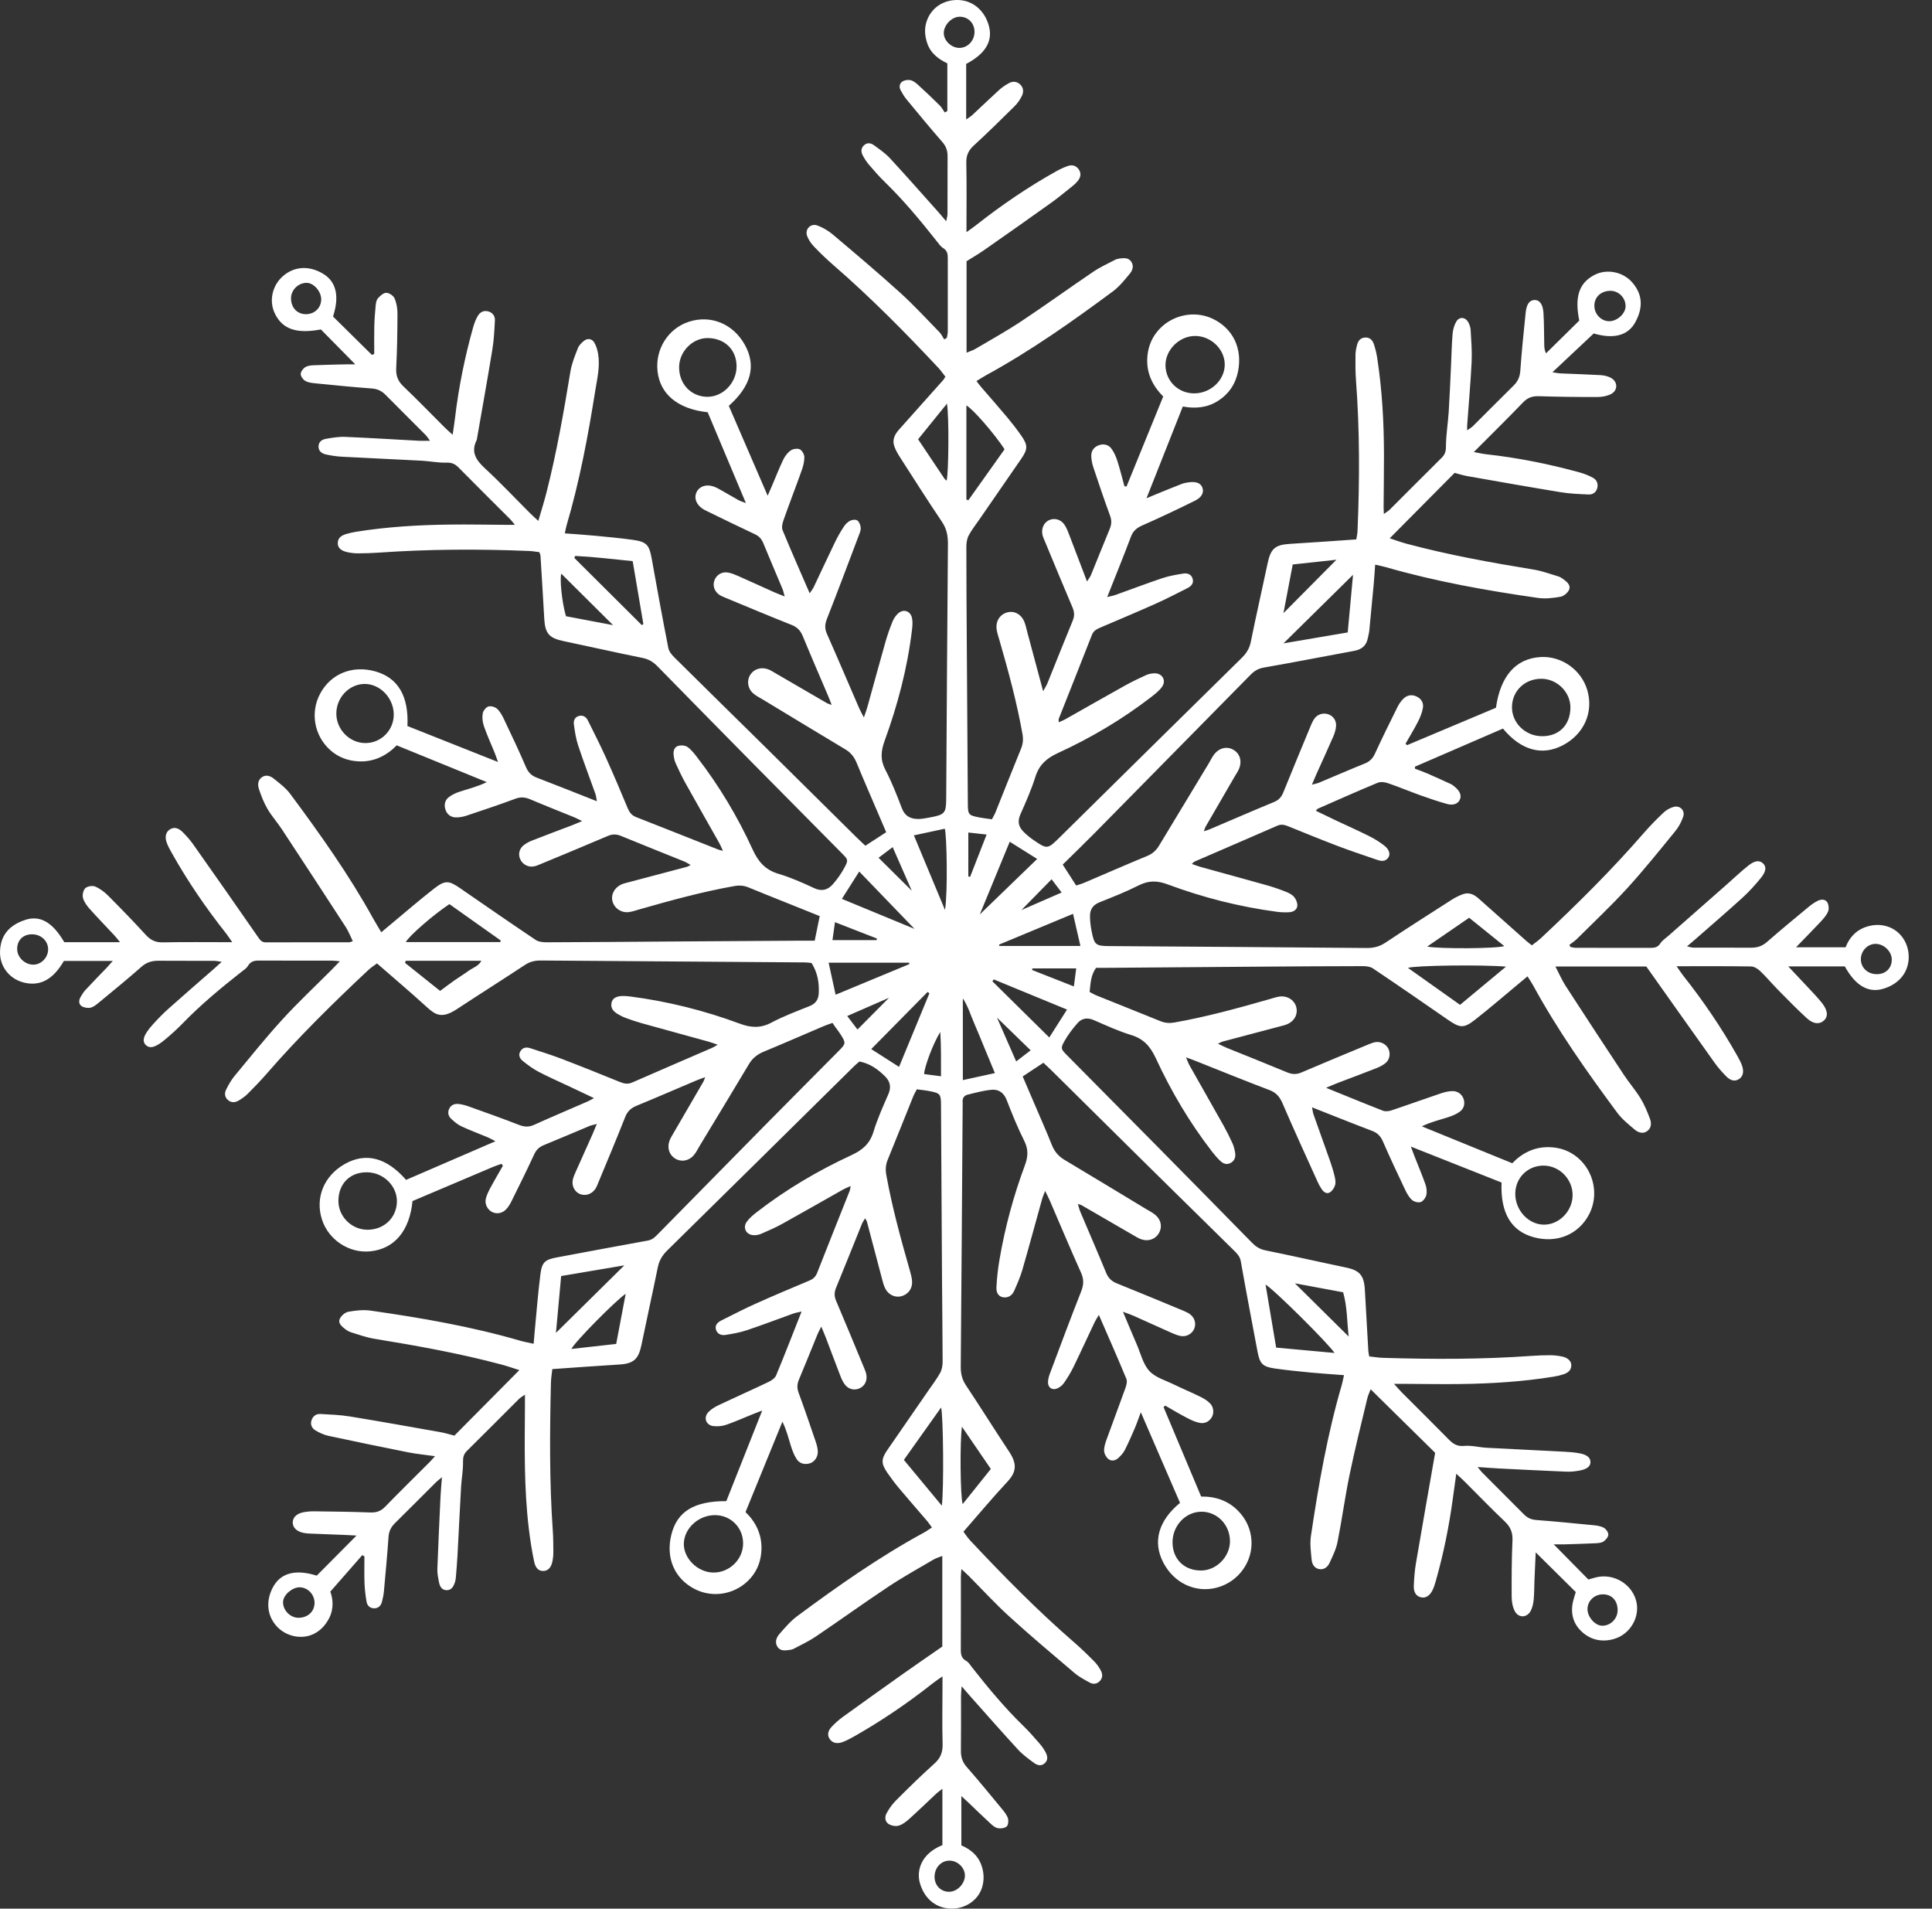 <?xml version="1.0" encoding="UTF-8"?> <svg xmlns="http://www.w3.org/2000/svg" width="82" height="81" viewBox="0 0 82 81" fill="none"><rect x="0" y="0" width="82" height="81" fill="#333333" stroke="none"/><path d="M15.374 66.001C14.942 66.494 14.511 66.986 14.02 67.547C14.123 67.825 14.189 68.259 13.962 68.689C13.813 68.97 13.61 69.195 13.324 69.338C12.817 69.593 12.143 69.457 11.745 69.019C11.277 68.506 11.303 67.832 11.618 67.302C11.954 66.737 12.58 66.598 13.443 66.868C13.979 66.327 14.525 65.778 15.131 65.168C14.93 65.157 14.823 65.149 14.717 65.145C14.199 65.124 13.681 65.106 13.162 65.084C13.065 65.08 12.966 65.073 12.87 65.052C12.59 64.99 12.427 64.827 12.424 64.62C12.422 64.411 12.576 64.243 12.86 64.182C13.023 64.147 13.193 64.137 13.361 64.139C14.146 64.149 14.931 64.157 15.716 64.188C15.975 64.198 16.165 64.132 16.348 63.943C16.973 63.299 17.614 62.672 18.249 62.036C18.307 61.978 18.358 61.915 18.463 61.799C18.04 61.74 17.672 61.705 17.311 61.633C16.186 61.409 15.062 61.176 13.939 60.935C13.752 60.894 13.567 60.809 13.399 60.712C13.247 60.623 13.161 60.47 13.22 60.281C13.276 60.099 13.416 59.998 13.6 60.008C14.02 60.031 14.442 60.047 14.856 60.114C16.142 60.324 17.424 60.555 18.707 60.782C18.913 60.819 19.113 60.884 19.285 60.927C20.207 59.997 21.113 59.085 22.043 58.146C21.808 58.073 21.549 57.981 21.284 57.91C19.508 57.436 17.702 57.112 15.889 56.816C15.547 56.761 15.216 56.638 14.883 56.536C14.792 56.508 14.707 56.449 14.63 56.389C14.494 56.285 14.341 56.144 14.42 55.974C14.481 55.842 14.643 55.696 14.78 55.671C15.093 55.614 15.425 55.577 15.736 55.622C17.874 55.928 20 56.294 22.077 56.898C22.249 56.947 22.426 56.978 22.649 57.029C22.665 56.844 22.676 56.697 22.69 56.549C22.77 55.726 22.832 54.902 22.936 54.082C23.003 53.551 23.139 53.454 23.653 53.36C24.935 53.124 26.214 52.877 27.496 52.648C27.7 52.612 27.814 52.486 27.94 52.358C29.436 50.838 30.928 49.318 32.425 47.8C33.479 46.731 34.538 45.669 35.595 44.603C35.905 44.291 35.91 44.266 35.674 43.894C35.607 43.787 35.527 43.689 35.453 43.587C35.413 43.529 35.374 43.471 35.334 43.411C35.175 43.469 35.056 43.506 34.944 43.555C34.106 43.912 33.271 44.278 32.43 44.626C32.16 44.738 31.95 44.891 31.797 45.145C31.101 46.312 30.395 47.473 29.692 48.636C29.613 48.768 29.545 48.911 29.446 49.026C29.231 49.276 28.905 49.325 28.65 49.165C28.408 49.013 28.309 48.722 28.41 48.426C28.446 48.322 28.506 48.224 28.562 48.128C28.991 47.388 29.422 46.65 29.851 45.91C29.876 45.868 29.888 45.818 29.93 45.712C29.762 45.775 29.647 45.815 29.536 45.862C28.698 46.217 27.862 46.58 27.02 46.926C26.785 47.023 26.633 47.157 26.536 47.402C26.162 48.353 25.764 49.295 25.373 50.24C25.342 50.317 25.308 50.397 25.261 50.465C25.105 50.691 24.827 50.771 24.595 50.665C24.383 50.567 24.258 50.321 24.312 50.066C24.338 49.944 24.392 49.827 24.443 49.712C24.676 49.187 24.913 48.663 25.147 48.139C25.203 48.013 25.254 47.885 25.331 47.699C25.19 47.738 25.1 47.753 25.018 47.787C24.371 48.057 23.728 48.334 23.079 48.599C22.887 48.678 22.763 48.792 22.673 48.989C22.362 49.663 22.032 50.328 21.702 50.994C21.641 51.117 21.564 51.241 21.468 51.336C21.3 51.502 21.069 51.529 20.885 51.436C20.692 51.337 20.563 51.1 20.621 50.868C20.664 50.694 20.75 50.529 20.835 50.37C21 50.063 21.179 49.764 21.343 49.476C21.319 49.435 21.314 49.422 21.305 49.414C21.295 49.406 21.278 49.395 21.269 49.398C21.15 49.44 21.03 49.477 20.915 49.527C19.78 50.007 18.647 50.489 17.508 50.972C17.384 52.233 16.746 52.999 15.719 53.105C14.823 53.198 13.947 52.623 13.667 51.76C13.366 50.833 13.749 49.9 14.634 49.399C15.523 48.897 16.404 49.121 17.235 50.073C18.473 49.538 19.716 49 21.027 48.434C20.885 48.359 20.799 48.308 20.707 48.269C20.333 48.112 19.951 47.971 19.584 47.8C19.422 47.725 19.278 47.602 19.147 47.478C19.029 47.367 18.989 47.215 19.066 47.054C19.143 46.892 19.289 46.836 19.449 46.851C19.6 46.865 19.753 46.905 19.896 46.957C20.608 47.211 21.322 47.465 22.026 47.739C22.252 47.827 22.443 47.839 22.666 47.738C23.42 47.398 24.182 47.076 24.939 46.746C25.014 46.713 25.084 46.67 25.211 46.603C24.838 46.426 24.514 46.272 24.19 46.119C23.747 45.91 23.296 45.714 22.862 45.487C22.617 45.358 22.389 45.19 22.174 45.014C22.053 44.915 21.989 44.76 22.095 44.599C22.197 44.447 22.347 44.433 22.505 44.484C22.944 44.629 23.387 44.764 23.818 44.929C24.656 45.249 25.488 45.583 26.318 45.921C26.497 45.994 26.651 46.02 26.836 45.939C27.965 45.443 29.099 44.958 30.23 44.467C30.291 44.441 30.345 44.403 30.46 44.336C30.291 44.279 30.181 44.237 30.067 44.205C29.122 43.943 28.177 43.686 27.232 43.423C27.002 43.359 26.777 43.281 26.554 43.199C26.436 43.156 26.323 43.097 26.215 43.032C26.037 42.926 25.905 42.784 25.956 42.553C25.996 42.371 26.151 42.276 26.417 42.269C26.529 42.267 26.642 42.276 26.752 42.29C28.343 42.498 29.892 42.884 31.393 43.441C31.872 43.62 32.279 43.644 32.742 43.398C33.26 43.123 33.815 42.916 34.361 42.698C34.619 42.595 34.736 42.422 34.75 42.158C34.775 41.7 34.696 41.267 34.445 40.869C34.352 40.86 34.269 40.845 34.186 40.844C30.442 40.817 26.698 40.793 22.954 40.763C22.707 40.761 22.494 40.809 22.284 40.948C21.325 41.581 20.353 42.194 19.393 42.825C18.762 43.241 18.49 43.08 18.123 42.746C17.441 42.123 16.735 41.527 16.001 40.886C15.886 40.972 15.747 41.06 15.63 41.169C14.136 42.571 12.676 44.005 11.331 45.553C11.074 45.849 10.801 46.133 10.524 46.41C10.406 46.527 10.267 46.628 10.122 46.711C9.966 46.801 9.797 46.804 9.657 46.667C9.528 46.542 9.528 46.38 9.599 46.238C9.7 46.039 9.81 45.838 9.952 45.667C10.622 44.857 11.28 44.036 11.989 43.261C12.66 42.526 13.389 41.846 14.092 41.14C14.188 41.043 14.281 40.945 14.423 40.796C14.268 40.782 14.178 40.768 14.088 40.768C13.065 40.766 12.041 40.772 11.017 40.765C10.808 40.763 10.64 40.789 10.523 40.992C10.463 41.096 10.345 41.168 10.246 41.246C9.375 41.931 8.522 42.637 7.749 43.435C7.525 43.667 7.284 43.882 7.038 44.091C6.612 44.451 6.371 44.52 6.194 44.355C6.01 44.182 6.089 43.919 6.478 43.487C6.693 43.248 6.919 43.015 7.159 42.801C7.786 42.24 8.424 41.691 9.057 41.137C9.16 41.046 9.261 40.952 9.41 40.819C9.262 40.799 9.173 40.777 9.084 40.776C8.299 40.774 7.513 40.779 6.727 40.773C6.45 40.772 6.221 40.837 6.002 41.031C5.414 41.551 4.804 42.046 4.199 42.546C4.092 42.634 3.974 42.734 3.845 42.764C3.726 42.791 3.565 42.765 3.464 42.699C3.336 42.616 3.34 42.453 3.416 42.319C3.478 42.21 3.546 42.1 3.631 42.009C3.926 41.691 4.231 41.381 4.531 41.067C4.603 40.991 4.67 40.911 4.787 40.782H2.711C2.25 41.578 1.691 41.876 0.99 41.693C0.399 41.538 -0.017 41.013 0.001 40.388C0.018 39.74 0.337 39.283 1.069 39.04C1.709 38.827 2.243 39.151 2.728 39.986C3.495 39.986 4.261 39.986 5.095 39.986C4.991 39.86 4.929 39.776 4.859 39.702C4.505 39.322 4.143 38.95 3.798 38.563C3.68 38.43 3.564 38.269 3.521 38.103C3.489 37.978 3.533 37.775 3.623 37.692C3.713 37.609 3.924 37.576 4.039 37.624C4.239 37.707 4.427 37.849 4.583 38.004C5.127 38.55 5.665 39.103 6.185 39.672C6.39 39.897 6.599 40 6.911 39.993C7.863 39.973 8.815 39.986 9.857 39.986C9.745 39.825 9.675 39.715 9.596 39.614C8.741 38.535 7.967 37.402 7.292 36.201C7.209 36.055 7.127 35.905 7.072 35.748C6.983 35.496 7.049 35.292 7.225 35.191C7.39 35.095 7.565 35.126 7.753 35.314C7.91 35.472 8.063 35.641 8.192 35.823C9.121 37.14 10.046 38.459 10.964 39.785C11.052 39.912 11.122 39.993 11.287 39.993C12.465 39.987 13.643 39.991 14.821 39.989C14.857 39.989 14.894 39.967 14.974 39.942C14.87 39.731 14.791 39.522 14.673 39.34C13.773 37.952 12.868 36.569 11.959 35.187C11.767 34.895 11.528 34.631 11.353 34.329C11.199 34.066 11.086 33.776 10.99 33.486C10.933 33.314 10.937 33.114 11.111 32.987C11.289 32.859 11.477 32.931 11.618 33.043C11.868 33.243 12.134 33.443 12.322 33.697C13.585 35.397 14.812 37.123 15.838 38.98C15.94 39.163 16.051 39.342 16.182 39.565C16.315 39.454 16.427 39.358 16.542 39.264C17.167 38.745 17.782 38.212 18.422 37.712C18.898 37.341 19.056 37.367 19.547 37.707C20.607 38.44 21.669 39.173 22.74 39.892C22.865 39.976 23.056 39.99 23.215 39.99C24.94 39.985 26.665 39.969 28.39 39.957C30.269 39.944 32.148 39.932 34.027 39.921C34.194 39.92 34.36 39.921 34.579 39.921C34.652 39.562 34.72 39.228 34.791 38.878C34.246 38.659 33.754 38.462 33.262 38.264C32.768 38.066 32.273 37.87 31.781 37.666C31.581 37.582 31.391 37.565 31.171 37.603C29.802 37.845 28.465 38.215 27.131 38.595C26.983 38.638 26.836 38.691 26.684 38.709C26.368 38.746 26.084 38.553 26.001 38.267C25.918 37.984 26.063 37.684 26.36 37.542C26.447 37.5 26.544 37.477 26.639 37.453C27.478 37.23 28.319 37.009 29.158 36.786C29.195 36.776 29.229 36.753 29.314 36.711C29.205 36.65 29.132 36.597 29.052 36.565C28.156 36.202 27.257 35.847 26.363 35.478C26.169 35.398 26.001 35.39 25.803 35.475C24.851 35.882 23.892 36.277 22.936 36.674C22.846 36.712 22.754 36.752 22.659 36.769C22.426 36.812 22.2 36.696 22.094 36.493C21.987 36.288 22.02 36.046 22.212 35.882C22.327 35.785 22.47 35.715 22.612 35.66C23.159 35.444 23.711 35.241 24.261 35.031C24.389 34.982 24.514 34.926 24.708 34.846C24.559 34.774 24.469 34.724 24.376 34.686C23.753 34.432 23.127 34.187 22.508 33.923C22.29 33.831 22.099 33.812 21.867 33.9C21.185 34.155 20.493 34.384 19.803 34.615C19.66 34.663 19.503 34.692 19.354 34.69C19.14 34.688 18.978 34.57 18.908 34.364C18.839 34.161 18.88 33.96 19.05 33.83C19.191 33.724 19.361 33.645 19.531 33.591C19.902 33.473 20.28 33.379 20.661 33.192C19.398 32.677 18.136 32.162 16.837 31.632C16.416 32.064 15.879 32.342 15.226 32.312C14.767 32.291 14.35 32.137 14.002 31.82C13.333 31.211 13.162 30.229 13.589 29.437C14.046 28.589 14.951 28.223 15.923 28.491C16.889 28.759 17.355 29.54 17.292 30.812C18.545 31.309 19.805 31.81 21.136 32.338C21.075 32.169 21.04 32.057 20.996 31.949C20.843 31.573 20.673 31.204 20.54 30.821C20.482 30.655 20.46 30.458 20.487 30.285C20.505 30.171 20.619 30.02 20.723 29.985C20.83 29.95 21.01 29.999 21.097 30.079C21.226 30.198 21.317 30.368 21.394 30.531C21.713 31.202 22.032 31.874 22.324 32.555C22.422 32.782 22.554 32.915 22.78 33.002C23.617 33.321 24.448 33.655 25.333 34.004C25.308 33.871 25.302 33.782 25.274 33.7C25.03 33.013 24.769 32.332 24.54 31.641C24.444 31.352 24.398 31.044 24.357 30.741C24.335 30.583 24.398 30.426 24.58 30.382C24.756 30.34 24.881 30.432 24.956 30.583C25.217 31.11 25.484 31.635 25.726 32.171C26.043 32.873 26.344 33.584 26.64 34.295C26.714 34.472 26.805 34.601 26.995 34.675C28.157 35.129 29.314 35.592 30.474 36.05C30.522 36.07 30.574 36.079 30.683 36.109C30.617 35.966 30.58 35.869 30.529 35.779C30.054 34.937 29.573 34.097 29.103 33.253C28.946 32.972 28.807 32.681 28.675 32.387C28.624 32.275 28.601 32.145 28.589 32.021C28.573 31.855 28.631 31.692 28.797 31.65C28.916 31.62 29.085 31.635 29.182 31.703C29.338 31.814 29.464 31.975 29.582 32.129C30.52 33.344 31.306 34.656 31.943 36.048C32.181 36.57 32.478 36.916 33.039 37.083C33.56 37.238 34.065 37.462 34.559 37.693C34.888 37.846 35.142 37.761 35.35 37.525C35.543 37.307 35.713 37.061 35.85 36.804C36.012 36.499 35.992 36.477 35.743 36.224C34.501 34.967 33.256 33.714 32.014 32.456C30.646 31.069 29.278 29.679 27.914 28.286C27.733 28.101 27.541 27.976 27.276 27.923C26.15 27.696 25.03 27.44 23.906 27.205C23.314 27.082 23.136 26.883 23.101 26.271C23.051 25.375 22.995 24.48 22.94 23.585C22.938 23.546 22.916 23.507 22.892 23.433C22.751 23.417 22.603 23.389 22.453 23.383C20.322 23.295 18.192 23.303 16.063 23.454C15.77 23.475 15.475 23.482 15.181 23.483C15.042 23.483 14.9 23.466 14.764 23.438C14.475 23.379 14.335 23.25 14.336 23.053C14.338 22.811 14.51 22.717 14.707 22.659C14.842 22.62 14.979 22.59 15.117 22.567C16.434 22.356 17.764 22.278 19.097 22.262C19.882 22.252 20.668 22.269 21.453 22.273C21.561 22.273 21.669 22.273 21.854 22.273C21.758 22.157 21.713 22.094 21.659 22.04C20.925 21.306 20.187 20.576 19.459 19.837C19.311 19.688 19.169 19.627 18.947 19.634C18.599 19.644 18.25 19.571 17.901 19.552C16.767 19.491 15.633 19.443 14.5 19.382C14.277 19.369 14.054 19.335 13.836 19.287C13.664 19.249 13.518 19.152 13.52 18.947C13.522 18.742 13.673 18.649 13.847 18.621C14.108 18.577 14.375 18.53 14.639 18.54C15.689 18.584 16.738 18.65 17.788 18.706C17.924 18.712 18.06 18.706 18.25 18.706C18.172 18.602 18.126 18.523 18.064 18.46C17.5 17.893 16.932 17.331 16.37 16.762C16.205 16.596 16.029 16.505 15.784 16.487C14.974 16.428 14.165 16.345 13.356 16.265C13.219 16.251 13.068 16.232 12.954 16.163C12.861 16.108 12.765 15.975 12.763 15.875C12.763 15.776 12.859 15.645 12.95 15.586C13.047 15.522 13.188 15.506 13.312 15.501C13.773 15.481 14.236 15.474 14.698 15.462C14.79 15.46 14.883 15.462 15.079 15.462C14.546 14.921 14.08 14.448 13.619 13.981C12.577 14.178 11.983 13.968 11.662 13.298C11.412 12.776 11.55 12.124 12.001 11.726C12.506 11.278 13.149 11.276 13.717 11.62C14.281 11.962 14.41 12.586 14.135 13.433C14.682 13.973 15.233 14.517 15.784 15.061C15.818 15.048 15.851 15.034 15.884 15.021C15.884 14.634 15.877 14.247 15.886 13.859C15.893 13.565 15.915 13.272 15.943 12.979C15.954 12.87 15.971 12.738 16.038 12.663C16.131 12.556 16.273 12.427 16.394 12.427C16.517 12.427 16.698 12.549 16.747 12.664C16.833 12.862 16.871 13.097 16.87 13.315C16.868 14.086 16.855 14.858 16.816 15.627C16.8 15.95 16.892 16.179 17.125 16.401C17.725 16.972 18.299 17.568 18.885 18.152C18.971 18.238 19.066 18.317 19.212 18.451C19.25 18.177 19.286 17.964 19.311 17.75C19.466 16.439 19.727 15.149 20.085 13.879C20.131 13.718 20.192 13.557 20.275 13.414C20.374 13.242 20.536 13.156 20.74 13.22C20.924 13.278 21.016 13.425 21.005 13.606C20.983 14.011 20.964 14.42 20.899 14.82C20.694 16.078 20.468 17.334 20.249 18.59C20.244 18.618 20.245 18.649 20.233 18.673C19.971 19.193 20.211 19.533 20.593 19.886C21.252 20.494 21.867 21.15 22.502 21.784C22.599 21.88 22.702 21.97 22.848 22.106C22.973 21.676 23.092 21.303 23.188 20.926C23.622 19.227 23.925 17.502 24.209 15.773C24.265 15.433 24.4 15.102 24.526 14.779C24.573 14.657 24.682 14.545 24.79 14.462C24.943 14.344 25.127 14.373 25.225 14.54C25.308 14.68 25.356 14.848 25.384 15.009C25.477 15.546 25.346 16.07 25.262 16.595C24.956 18.52 24.597 20.434 24.045 22.306C24.017 22.399 24.003 22.496 23.973 22.636C24.418 22.67 24.843 22.696 25.267 22.737C25.797 22.787 26.328 22.837 26.856 22.91C27.446 22.992 27.557 23.127 27.659 23.699C27.885 24.968 28.118 26.236 28.366 27.501C28.395 27.65 28.518 27.797 28.632 27.909C29.887 29.154 31.149 30.39 32.407 31.631C33.734 32.941 35.058 34.255 36.384 35.566C36.483 35.664 36.586 35.757 36.728 35.892C37.019 35.703 37.306 35.517 37.613 35.318C37.484 35.018 37.375 34.763 37.265 34.507C36.963 33.798 36.653 33.092 36.36 32.379C36.26 32.134 36.119 31.947 35.891 31.81C34.726 31.111 33.564 30.406 32.401 29.702C32.258 29.615 32.102 29.541 31.977 29.433C31.731 29.224 31.685 28.887 31.845 28.635C31.996 28.397 32.292 28.298 32.587 28.399C32.692 28.436 32.788 28.498 32.885 28.554C33.624 28.983 34.362 29.414 35.102 29.843C35.145 29.868 35.196 29.879 35.299 29.916C35.234 29.75 35.193 29.636 35.145 29.525C34.788 28.687 34.424 27.851 34.078 27.009C33.981 26.773 33.849 26.621 33.604 26.523C32.654 26.147 31.712 25.75 30.768 25.359C30.678 25.322 30.585 25.284 30.508 25.226C30.311 25.077 30.243 24.84 30.323 24.628C30.409 24.397 30.635 24.254 30.893 24.297C31.043 24.322 31.188 24.383 31.328 24.444C31.841 24.671 32.35 24.905 32.861 25.134C32.986 25.189 33.114 25.236 33.304 25.312C33.261 25.162 33.246 25.073 33.211 24.991C32.941 24.345 32.662 23.701 32.397 23.052C32.323 22.872 32.218 22.754 32.038 22.671C31.366 22.357 30.7 22.029 30.032 21.705C29.956 21.669 29.88 21.632 29.811 21.585C29.547 21.401 29.451 21.133 29.559 20.897C29.674 20.645 29.959 20.538 30.279 20.644C30.41 20.687 30.532 20.762 30.654 20.83C30.887 20.96 31.114 21.098 31.347 21.227C31.415 21.265 31.493 21.286 31.658 21.35C31.096 20.013 30.567 18.756 30.037 17.496C28.774 17.359 28.014 16.736 27.907 15.747C27.807 14.81 28.366 13.934 29.246 13.652C30.172 13.355 31.11 13.741 31.606 14.621C32.107 15.512 31.889 16.372 30.933 17.225C31.468 18.462 32.005 19.705 32.582 21.038C32.664 20.849 32.715 20.732 32.766 20.616C32.925 20.243 33.072 19.864 33.248 19.498C33.319 19.352 33.431 19.205 33.563 19.116C33.661 19.048 33.847 19.021 33.947 19.07C34.045 19.119 34.138 19.285 34.139 19.401C34.142 19.591 34.088 19.79 34.023 19.973C33.774 20.672 33.505 21.364 33.258 22.065C33.21 22.2 33.166 22.379 33.215 22.499C33.576 23.378 33.962 24.247 34.366 25.179C34.445 25.059 34.501 24.991 34.538 24.913C34.839 24.28 35.133 23.644 35.438 23.013C35.547 22.787 35.673 22.567 35.811 22.357C35.877 22.254 35.974 22.153 36.081 22.099C36.169 22.055 36.326 22.039 36.392 22.09C36.474 22.154 36.526 22.296 36.531 22.407C36.536 22.526 36.478 22.652 36.433 22.769C35.991 23.935 35.554 25.103 35.098 26.263C35.01 26.487 34.996 26.672 35.096 26.897C35.562 27.948 36.011 29.006 36.468 30.061C36.515 30.17 36.576 30.273 36.666 30.449C36.733 30.249 36.782 30.124 36.817 29.995C37.073 29.077 37.321 28.158 37.582 27.241C37.666 26.946 37.769 26.655 37.885 26.37C37.936 26.244 38.022 26.12 38.123 26.03C38.345 25.832 38.637 25.924 38.706 26.219C38.743 26.378 38.728 26.553 38.709 26.718C38.517 28.341 38.103 29.912 37.545 31.443C37.386 31.878 37.357 32.247 37.579 32.672C37.85 33.192 38.067 33.744 38.275 34.293C38.407 34.642 38.653 34.761 38.988 34.757C39.141 34.754 39.293 34.723 39.445 34.696C40.111 34.574 40.156 34.517 40.16 33.866C40.182 30.276 40.204 26.686 40.233 23.096C40.236 22.75 40.184 22.447 39.981 22.147C39.37 21.242 38.785 20.318 38.194 19.398C38.104 19.258 38.019 19.109 37.962 18.953C37.857 18.671 37.971 18.439 38.162 18.226C38.79 17.527 39.413 16.825 40.038 16.123C40.065 16.093 40.082 16.054 40.125 15.985C40.028 15.863 39.935 15.726 39.824 15.607C38.405 14.092 36.946 12.616 35.376 11.254C35.09 11.006 34.816 10.743 34.555 10.471C34.431 10.342 34.32 10.184 34.258 10.019C34.15 9.729 34.406 9.462 34.697 9.571C34.928 9.658 35.156 9.79 35.345 9.951C36.309 10.764 37.273 11.578 38.208 12.424C38.789 12.95 39.321 13.531 39.869 14.093C39.955 14.181 40.008 14.3 40.076 14.405C40.113 14.382 40.151 14.359 40.188 14.336C40.201 14.248 40.226 14.16 40.227 14.072C40.228 13.034 40.225 11.996 40.227 10.959C40.227 10.783 40.208 10.638 40.033 10.53C39.919 10.46 39.835 10.334 39.749 10.225C39.062 9.355 38.355 8.504 37.559 7.729C37.318 7.495 37.096 7.24 36.877 6.985C36.777 6.869 36.695 6.736 36.621 6.601C36.543 6.457 36.532 6.303 36.661 6.175C36.794 6.043 36.953 6.062 37.085 6.157C37.322 6.33 37.571 6.498 37.768 6.711C38.453 7.451 39.12 8.21 39.792 8.962C39.903 9.086 40.009 9.214 40.16 9.39C40.186 9.247 40.215 9.161 40.215 9.074C40.218 8.261 40.215 7.448 40.218 6.634C40.22 6.4 40.156 6.21 39.995 6.026C39.479 5.435 38.98 4.829 38.48 4.223C38.383 4.105 38.303 3.972 38.229 3.837C38.151 3.698 38.174 3.542 38.3 3.46C38.392 3.4 38.539 3.378 38.648 3.403C38.763 3.429 38.873 3.517 38.964 3.6C39.274 3.884 39.58 4.172 39.879 4.468C39.967 4.555 40.025 4.67 40.098 4.773C40.135 4.753 40.171 4.732 40.208 4.712V2.689C39.851 2.519 39.5 2.274 39.352 1.827C39.253 1.527 39.226 1.226 39.325 0.919C39.513 0.335 40.044 -0.022 40.682 0.001C41.328 0.024 41.817 0.487 41.979 1.128C42.139 1.767 41.807 2.293 41.008 2.712V5.07C41.126 4.986 41.203 4.943 41.266 4.884C41.646 4.531 42.019 4.17 42.403 3.821C42.525 3.709 42.668 3.615 42.813 3.533C42.971 3.444 43.14 3.446 43.284 3.571C43.446 3.711 43.455 3.9 43.372 4.071C43.294 4.232 43.185 4.386 43.058 4.512C42.49 5.074 41.92 5.635 41.331 6.175C41.106 6.381 41.007 6.592 41.013 6.902C41.033 7.854 41.02 8.807 41.02 9.852C41.19 9.73 41.309 9.651 41.42 9.562C42.501 8.708 43.635 7.936 44.837 7.265C44.995 7.177 45.163 7.099 45.333 7.041C45.508 6.982 45.674 7.031 45.782 7.183C45.904 7.355 45.867 7.532 45.739 7.686C45.678 7.761 45.605 7.83 45.529 7.891C45.222 8.135 44.92 8.388 44.601 8.616C43.666 9.285 42.726 9.946 41.783 10.604C41.543 10.773 41.288 10.92 41.024 11.086V14.968C41.174 14.904 41.301 14.866 41.411 14.8C42.063 14.415 42.726 14.047 43.355 13.629C44.383 12.946 45.383 12.222 46.404 11.531C46.691 11.336 47.012 11.192 47.32 11.03C47.381 10.998 47.453 10.978 47.521 10.971C47.703 10.952 47.895 10.925 48.016 11.109C48.136 11.292 48.066 11.48 47.951 11.617C47.73 11.884 47.505 12.166 47.229 12.37C45.505 13.648 43.753 14.885 41.867 15.917C41.733 15.99 41.606 16.074 41.444 16.172C41.525 16.276 41.587 16.362 41.657 16.442C42.023 16.867 42.395 17.287 42.755 17.717C42.961 17.964 43.158 18.22 43.343 18.484C43.633 18.899 43.625 19.063 43.343 19.473C42.745 20.338 42.148 21.203 41.551 22.069C41.4 22.288 41.231 22.498 41.11 22.733C41.038 22.872 41.015 23.05 41.015 23.21C41.015 24.599 41.025 25.987 41.034 27.376C41.047 29.619 41.063 31.863 41.078 34.106C41.081 34.566 41.105 34.601 41.549 34.688C41.725 34.723 41.906 34.742 42.101 34.77C42.159 34.656 42.216 34.563 42.256 34.462C42.616 33.565 42.971 32.665 43.337 31.77C43.419 31.566 43.436 31.376 43.398 31.158C43.158 29.803 42.797 28.478 42.416 27.158C42.374 27.01 42.321 26.862 42.3 26.711C42.254 26.363 42.435 26.079 42.742 25.992C43.046 25.907 43.344 26.062 43.479 26.395C43.536 26.537 43.564 26.69 43.604 26.838C43.821 27.647 44.038 28.454 44.274 29.334C44.357 29.181 44.417 29.092 44.457 28.995C44.814 28.112 45.163 27.225 45.528 26.344C45.61 26.147 45.606 25.979 45.522 25.784C45.116 24.83 44.722 23.872 44.324 22.915C44.297 22.85 44.266 22.786 44.25 22.719C44.182 22.448 44.297 22.181 44.522 22.076C44.75 21.968 45.034 22.042 45.186 22.277C45.283 22.428 45.346 22.603 45.41 22.773C45.647 23.386 45.879 24 46.136 24.676C46.213 24.552 46.272 24.484 46.304 24.404C46.57 23.756 46.827 23.104 47.096 22.457C47.176 22.265 47.192 22.097 47.117 21.893C46.866 21.21 46.633 20.519 46.403 19.828C46.352 19.672 46.318 19.502 46.317 19.339C46.315 19.124 46.439 18.965 46.643 18.893C46.847 18.821 47.05 18.872 47.174 19.041C47.286 19.194 47.366 19.38 47.425 19.563C47.538 19.918 47.627 20.281 47.726 20.64C47.756 20.64 47.786 20.641 47.815 20.642C48.33 19.38 48.844 18.118 49.37 16.828C48.948 16.404 48.67 15.884 48.692 15.242C48.706 14.811 48.837 14.417 49.112 14.076C49.676 13.378 50.667 13.147 51.469 13.527C52.327 13.934 52.742 14.784 52.546 15.766C52.439 16.298 52.156 16.719 51.693 17.015C51.231 17.309 50.724 17.348 50.202 17.252C49.688 18.55 49.19 19.807 48.661 21.145C48.875 21.055 49.01 20.998 49.146 20.943C49.483 20.806 49.819 20.668 50.158 20.537C50.249 20.502 50.348 20.482 50.444 20.47C50.769 20.428 50.951 20.497 51.028 20.683C51.111 20.884 51.021 21.099 50.718 21.249C49.977 21.616 49.23 21.97 48.474 22.303C48.237 22.408 48.089 22.537 47.998 22.783C47.683 23.62 47.345 24.448 46.993 25.338C47.15 25.299 47.253 25.282 47.351 25.246C48.011 25.011 48.665 24.76 49.329 24.538C49.618 24.441 49.925 24.388 50.227 24.341C50.401 24.314 50.572 24.374 50.623 24.573C50.673 24.774 50.542 24.888 50.383 24.968C49.945 25.187 49.509 25.415 49.062 25.615C48.282 25.964 47.494 26.295 46.708 26.631C46.552 26.698 46.414 26.764 46.344 26.945C45.881 28.133 45.406 29.317 44.938 30.503C44.925 30.537 44.936 30.58 44.936 30.652C45.04 30.605 45.128 30.574 45.207 30.529C46.05 30.054 46.889 29.573 47.733 29.103C48.027 28.94 48.33 28.793 48.636 28.654C48.748 28.603 48.88 28.575 49.003 28.574C49.339 28.571 49.513 28.886 49.314 29.157C49.193 29.323 49.02 29.456 48.855 29.585C47.629 30.53 46.301 31.316 44.898 31.96C44.416 32.181 44.105 32.459 43.944 32.97C43.773 33.517 43.537 34.045 43.305 34.57C43.178 34.858 43.232 35.089 43.438 35.295C43.565 35.424 43.707 35.542 43.856 35.644C44.447 36.051 44.462 36.044 44.976 35.538C47.55 32.996 50.126 30.455 52.706 27.918C52.902 27.724 53.031 27.522 53.087 27.243C53.312 26.13 53.565 25.025 53.8 23.914C53.933 23.279 54.119 23.119 54.758 23.081C55.679 23.026 56.601 22.958 57.565 22.892C57.583 22.78 57.612 22.661 57.617 22.541C57.707 20.41 57.713 18.279 57.553 16.151C57.526 15.788 57.526 15.422 57.531 15.058C57.532 14.906 57.566 14.752 57.608 14.604C57.653 14.446 57.76 14.335 57.937 14.324C58.138 14.312 58.254 14.434 58.311 14.604C58.372 14.789 58.42 14.98 58.45 15.173C58.663 16.549 58.739 17.933 58.74 19.323C58.74 20.067 58.729 20.809 58.724 21.553C58.724 21.619 58.73 21.686 58.736 21.813C58.846 21.732 58.925 21.688 58.987 21.626C59.722 20.894 60.452 20.156 61.19 19.426C61.328 19.289 61.37 19.159 61.37 18.953C61.372 18.465 61.455 17.977 61.487 17.488C61.529 16.831 61.555 16.172 61.586 15.515C61.608 15.067 61.614 14.618 61.652 14.171C61.667 13.995 61.717 13.807 61.805 13.655C61.931 13.435 62.183 13.446 62.312 13.666C62.374 13.771 62.414 13.901 62.42 14.022C62.445 14.469 62.482 14.919 62.46 15.365C62.416 16.261 62.335 17.154 62.271 18.049C62.267 18.104 62.271 18.16 62.271 18.262C62.37 18.191 62.451 18.148 62.514 18.086C63.091 17.513 63.662 16.933 64.242 16.363C64.421 16.187 64.507 15.996 64.526 15.739C64.585 14.914 64.667 14.091 64.754 13.269C64.793 12.9 64.919 12.742 65.122 12.732C65.343 12.723 65.488 12.91 65.51 13.289C65.535 13.723 65.533 14.157 65.542 14.592C65.544 14.713 65.542 14.833 65.618 14.995C66.09 14.53 66.561 14.066 67.029 13.605C66.825 12.596 67.019 12.01 67.669 11.67C68.188 11.398 68.881 11.527 69.28 11.989C69.719 12.497 69.744 13.05 69.412 13.667C69.095 14.256 68.471 14.396 67.642 14.152C67.064 14.695 66.505 15.22 65.889 15.799C66.061 15.823 66.148 15.844 66.237 15.847C66.797 15.872 67.358 15.887 67.917 15.919C68.068 15.928 68.228 15.96 68.36 16.029C68.672 16.19 68.68 16.572 68.368 16.728C68.201 16.812 67.992 16.848 67.802 16.849C66.975 16.851 66.147 16.841 65.32 16.815C65.049 16.806 64.846 16.868 64.651 17.07C63.981 17.766 63.292 18.443 62.553 19.185C62.762 19.223 62.915 19.26 63.069 19.277C64.424 19.426 65.755 19.692 67.067 20.056C67.254 20.108 67.439 20.183 67.609 20.276C67.771 20.363 67.838 20.523 67.794 20.707C67.747 20.896 67.604 20.994 67.422 20.985C67.03 20.968 66.636 20.953 66.25 20.89C64.923 20.673 63.598 20.438 62.274 20.205C62.082 20.171 61.895 20.109 61.739 20.068C60.818 20.996 59.913 21.909 58.984 22.845C59.203 22.916 59.448 23.008 59.699 23.075C61.474 23.55 63.28 23.876 65.092 24.172C65.448 24.23 65.792 24.359 66.139 24.462C66.218 24.485 66.291 24.535 66.359 24.584C66.511 24.694 66.679 24.837 66.596 25.029C66.54 25.16 66.37 25.3 66.23 25.326C65.918 25.381 65.586 25.419 65.274 25.375C63.095 25.063 60.929 24.678 58.811 24.067C58.68 24.029 58.544 24.004 58.366 23.963C58.345 24.264 58.329 24.527 58.305 24.789C58.245 25.446 58.183 26.101 58.118 26.757C58.107 26.868 58.076 26.977 58.054 27.086C57.992 27.4 57.793 27.563 57.484 27.62C56.202 27.856 54.924 28.107 53.641 28.331C53.4 28.372 53.234 28.477 53.072 28.642C50.859 30.892 48.645 33.14 46.429 35.386C46.006 35.814 45.572 36.231 45.105 36.692C45.305 37.003 45.489 37.29 45.676 37.581C45.817 37.534 45.911 37.509 45.999 37.472C46.901 37.087 47.8 36.694 48.706 36.319C48.929 36.227 49.078 36.079 49.197 35.883C49.9 34.719 50.603 33.557 51.306 32.393C51.378 32.274 51.437 32.144 51.52 32.032C51.735 31.744 52.059 31.661 52.334 31.812C52.63 31.973 52.73 32.307 52.578 32.65C52.533 32.752 52.468 32.845 52.412 32.941C51.997 33.656 51.581 34.371 51.167 35.088C51.142 35.131 51.131 35.181 51.096 35.279C51.207 35.242 51.27 35.225 51.33 35.2C52.245 34.811 53.158 34.414 54.077 34.035C54.279 33.952 54.388 33.825 54.467 33.631C54.856 32.67 55.252 31.713 55.65 30.756C55.693 30.654 55.743 30.55 55.813 30.465C55.954 30.296 56.188 30.244 56.387 30.317C56.585 30.389 56.722 30.575 56.707 30.809C56.697 30.959 56.651 31.113 56.591 31.251C56.363 31.778 56.121 32.299 55.886 32.823C55.823 32.962 55.766 33.104 55.682 33.302C55.818 33.263 55.908 33.248 55.99 33.214C56.636 32.944 57.278 32.663 57.928 32.402C58.139 32.317 58.264 32.186 58.359 31.98C58.663 31.319 58.985 30.665 59.31 30.012C59.377 29.877 59.466 29.744 59.575 29.642C59.729 29.497 59.925 29.465 60.123 29.558C60.323 29.651 60.428 29.829 60.394 30.035C60.36 30.236 60.281 30.436 60.188 30.62C60.025 30.939 59.835 31.246 59.657 31.559C59.677 31.581 59.697 31.603 59.717 31.625C60.974 31.096 62.232 30.567 63.493 30.036C63.683 28.693 64.329 27.953 65.374 27.885C66.277 27.827 67.127 28.431 67.375 29.306C67.64 30.242 67.224 31.163 66.325 31.632C65.448 32.088 64.558 31.845 63.79 30.92C62.55 31.458 61.301 31.998 60.053 32.538C60.054 32.566 60.055 32.595 60.056 32.623C60.233 32.691 60.412 32.752 60.585 32.827C60.919 32.972 61.25 33.123 61.58 33.276C61.642 33.305 61.698 33.351 61.751 33.396C61.969 33.578 62.04 33.764 61.958 33.94C61.877 34.113 61.681 34.194 61.41 34.118C61.034 34.012 60.661 33.886 60.292 33.754C59.831 33.588 59.378 33.398 58.914 33.239C58.78 33.193 58.601 33.167 58.478 33.218C57.624 33.572 56.78 33.948 55.933 34.32C55.91 34.33 55.894 34.359 55.848 34.408C56.143 34.55 56.426 34.689 56.712 34.824C57.18 35.045 57.655 35.255 58.118 35.487C58.342 35.599 58.559 35.735 58.756 35.888C58.968 36.055 59.022 36.256 58.923 36.396C58.792 36.583 58.611 36.547 58.43 36.484C57.888 36.295 57.342 36.118 56.805 35.914C56.098 35.645 55.398 35.359 54.697 35.075C54.536 35.01 54.392 34.964 54.216 35.041C53.048 35.553 51.876 36.054 50.706 36.562C50.67 36.577 50.644 36.613 50.584 36.665C50.718 36.711 50.828 36.755 50.941 36.787C51.886 37.049 52.832 37.306 53.776 37.572C54.045 37.647 54.31 37.74 54.57 37.843C54.698 37.893 54.836 37.961 54.923 38.062C55.005 38.157 55.067 38.306 55.063 38.43C55.056 38.599 54.907 38.699 54.743 38.712C54.563 38.726 54.378 38.719 54.199 38.696C52.609 38.484 51.061 38.092 49.561 37.533C49.12 37.368 48.749 37.362 48.329 37.575C47.792 37.847 47.229 38.069 46.67 38.291C46.395 38.4 46.264 38.587 46.263 38.863C46.262 39.071 46.286 39.282 46.325 39.487C46.447 40.113 46.497 40.147 47.11 40.151C50.742 40.176 54.375 40.2 58.006 40.232C58.297 40.234 58.545 40.176 58.792 40.012C59.726 39.392 60.671 38.788 61.616 38.184C61.767 38.088 61.932 38.004 62.102 37.945C62.354 37.858 62.568 37.963 62.755 38.13C63.436 38.735 64.117 39.341 64.798 39.946C64.859 40 64.926 40.047 65.017 40.12C65.153 40.012 65.29 39.919 65.409 39.807C66.925 38.388 68.399 36.928 69.762 35.359C70.028 35.052 70.314 34.762 70.609 34.483C70.727 34.373 70.886 34.282 71.042 34.242C71.311 34.175 71.528 34.399 71.439 34.662C71.365 34.883 71.245 35.102 71.097 35.282C70.432 36.096 69.774 36.918 69.066 37.694C68.386 38.438 67.649 39.132 66.933 39.844C66.836 39.941 66.716 40.016 66.607 40.102C66.624 40.131 66.642 40.161 66.659 40.19C66.734 40.202 66.809 40.224 66.883 40.224C67.935 40.227 68.987 40.224 70.039 40.227C70.214 40.227 70.359 40.211 70.469 40.038C70.548 39.913 70.687 39.825 70.803 39.723C71.624 39.001 72.445 38.28 73.265 37.558C73.581 37.281 73.884 36.988 74.213 36.728C74.485 36.514 74.677 36.505 74.823 36.636C74.979 36.777 74.968 36.979 74.728 37.27C74.489 37.562 74.233 37.846 73.955 38.099C73.302 38.693 72.631 39.268 71.967 39.851C71.862 39.942 71.757 40.031 71.603 40.162C71.73 40.189 71.799 40.217 71.869 40.217C72.683 40.22 73.496 40.213 74.31 40.22C74.575 40.223 74.791 40.156 74.997 39.975C75.577 39.467 76.173 38.977 76.766 38.486C76.885 38.388 77.013 38.297 77.15 38.23C77.297 38.158 77.478 38.151 77.563 38.306C77.62 38.411 77.633 38.585 77.586 38.693C77.515 38.855 77.386 38.997 77.262 39.13C76.939 39.475 76.606 39.811 76.228 40.202H78.334C78.478 39.813 78.761 39.478 79.219 39.331C79.52 39.234 79.825 39.224 80.129 39.326C80.692 39.515 81.051 40.081 81.009 40.711C80.964 41.371 80.496 41.811 79.889 41.974C79.269 42.142 78.733 41.801 78.299 41.012H75.898C76.222 41.355 76.498 41.646 76.77 41.939C76.96 42.144 77.156 42.346 77.33 42.566C77.584 42.886 77.6 43.144 77.405 43.317C77.222 43.479 76.964 43.465 76.686 43.211C76.262 42.824 75.862 42.41 75.458 42.001C75.202 41.741 74.968 41.459 74.705 41.208C74.603 41.111 74.447 41.016 74.314 41.015C73.292 40.999 72.269 41.006 71.159 41.006C71.279 41.175 71.356 41.297 71.445 41.41C72.291 42.479 73.055 43.602 73.725 44.789C73.8 44.923 73.876 45.06 73.93 45.203C74.034 45.48 73.981 45.691 73.798 45.801C73.624 45.906 73.444 45.867 73.241 45.654C73.076 45.482 72.916 45.303 72.778 45.109C71.818 43.763 70.863 42.412 69.874 41.017H66.016C66.175 41.321 66.295 41.601 66.458 41.853C67.273 43.112 68.096 44.366 68.923 45.617C69.147 45.956 69.418 46.266 69.629 46.611C69.795 46.883 69.92 47.184 70.031 47.484C70.101 47.672 70.09 47.887 69.896 48.014C69.719 48.13 69.526 48.06 69.387 47.943C69.122 47.719 68.841 47.494 68.637 47.218C67.351 45.483 66.107 43.718 65.07 41.818C65.004 41.697 64.925 41.583 64.832 41.436C64.709 41.538 64.605 41.625 64.502 41.71C63.865 42.239 63.24 42.781 62.589 43.289C62.124 43.652 61.956 43.624 61.462 43.283C60.402 42.549 59.34 41.816 58.27 41.097C58.155 41.02 57.982 41.002 57.835 41.002C56.418 41.004 55.002 41.013 53.586 41.023C51.37 41.039 49.154 41.056 46.939 41.074C46.799 41.074 46.66 41.074 46.52 41.074C46.292 41.389 46.287 41.74 46.247 42.1C46.358 42.156 46.453 42.212 46.554 42.252C47.451 42.614 48.35 42.97 49.245 43.334C49.447 43.416 49.638 43.431 49.857 43.392C51.225 43.15 52.562 42.78 53.896 42.399C54.03 42.361 54.165 42.313 54.302 42.293C54.62 42.246 54.914 42.423 55.005 42.7C55.106 43.007 54.965 43.314 54.647 43.46C54.547 43.506 54.435 43.529 54.327 43.558C53.515 43.773 52.702 43.987 51.889 44.204C51.841 44.217 51.796 44.247 51.693 44.294C51.854 44.369 51.959 44.425 52.069 44.47C52.925 44.817 53.786 45.158 54.639 45.513C54.847 45.599 55.026 45.605 55.238 45.514C56.19 45.105 57.148 44.711 58.105 44.314C58.195 44.277 58.289 44.24 58.384 44.226C58.596 44.193 58.819 44.309 58.917 44.487C59.024 44.681 58.994 44.952 58.818 45.105C58.704 45.203 58.562 45.276 58.421 45.331C57.874 45.548 57.322 45.751 56.772 45.961C56.632 46.014 56.495 46.076 56.283 46.165C57.141 46.513 57.916 46.834 58.699 47.138C58.802 47.178 58.948 47.16 59.059 47.123C59.763 46.888 60.461 46.635 61.164 46.398C61.321 46.346 61.49 46.306 61.653 46.305C61.885 46.303 62.067 46.457 62.125 46.657C62.188 46.87 62.12 47.063 61.953 47.183C61.799 47.293 61.61 47.367 61.427 47.424C61.071 47.536 60.707 47.625 60.347 47.801C61.615 48.318 62.883 48.835 64.186 49.367C64.591 48.941 65.118 48.668 65.755 48.684C66.199 48.695 66.609 48.833 66.957 49.124C67.658 49.712 67.866 50.724 67.45 51.529C67.003 52.393 66.078 52.777 65.092 52.506C64.134 52.242 63.68 51.476 63.73 50.185C62.477 49.689 61.217 49.189 59.882 48.66C59.946 48.832 59.984 48.941 60.026 49.048C60.185 49.452 60.354 49.851 60.499 50.26C60.548 50.401 60.57 50.571 60.538 50.713C60.511 50.83 60.404 50.978 60.299 51.014C60.193 51.049 60.011 51.001 59.925 50.922C59.796 50.803 59.705 50.633 59.628 50.47C59.31 49.799 58.993 49.127 58.697 48.446C58.601 48.224 58.471 48.083 58.243 47.996C57.406 47.678 56.575 47.344 55.687 46.994C55.714 47.129 55.722 47.218 55.751 47.3C55.984 47.961 56.224 48.62 56.455 49.28C56.529 49.491 56.595 49.707 56.646 49.924C56.675 50.045 56.699 50.184 56.665 50.297C56.628 50.416 56.54 50.551 56.436 50.608C56.297 50.686 56.17 50.581 56.088 50.454C56.028 50.36 55.971 50.262 55.926 50.16C55.424 49.049 54.914 47.941 54.433 46.821C54.313 46.544 54.165 46.369 53.874 46.259C52.813 45.858 51.763 45.428 50.707 45.009C50.606 44.968 50.504 44.933 50.338 44.872C50.403 45.024 50.436 45.124 50.487 45.214C50.968 46.069 51.456 46.92 51.936 47.776C52.072 48.02 52.198 48.271 52.313 48.527C52.37 48.653 52.403 48.793 52.424 48.931C52.45 49.108 52.401 49.265 52.226 49.357C52.063 49.443 51.918 49.383 51.802 49.276C51.669 49.153 51.55 49.013 51.439 48.869C50.492 47.643 49.707 46.316 49.058 44.914C48.831 44.424 48.553 44.092 48.024 43.93C47.476 43.763 46.951 43.521 46.424 43.292C46.154 43.175 45.917 43.211 45.736 43.417C45.525 43.657 45.328 43.916 45.173 44.193C45.007 44.487 45.034 44.527 45.278 44.774C46.599 46.11 47.923 47.444 49.244 48.781C50.544 50.098 51.842 51.418 53.138 52.74C53.299 52.904 53.467 53.016 53.705 53.063C54.844 53.294 55.977 53.552 57.115 53.789C57.701 53.911 57.891 54.114 57.928 54.727C57.979 55.594 58.026 56.462 58.076 57.329C58.08 57.398 58.097 57.465 58.114 57.565C58.309 57.585 58.501 57.619 58.694 57.625C60.797 57.69 62.9 57.692 65 57.543C65.266 57.524 65.532 57.513 65.799 57.514C65.966 57.515 66.135 57.535 66.299 57.569C66.546 57.621 66.694 57.767 66.691 57.943C66.688 58.16 66.539 58.265 66.357 58.325C66.225 58.369 66.087 58.401 65.949 58.423C64.631 58.638 63.303 58.72 61.97 58.737C61.199 58.747 60.428 58.733 59.656 58.73C59.523 58.73 59.389 58.73 59.167 58.73C59.32 58.899 59.405 59.001 59.5 59.096C60.163 59.761 60.833 60.42 61.491 61.091C61.676 61.28 61.849 61.391 62.143 61.363C62.458 61.334 62.782 61.425 63.104 61.442C64.196 61.501 65.288 61.55 66.379 61.608C66.603 61.619 66.827 61.637 67.046 61.678C67.355 61.736 67.496 61.859 67.504 62.036C67.513 62.227 67.363 62.354 67.022 62.413C66.844 62.444 66.66 62.464 66.479 62.456C65.527 62.417 64.575 62.368 63.623 62.32C63.35 62.306 63.077 62.283 62.715 62.259C62.818 62.385 62.854 62.438 62.9 62.484C63.493 63.08 64.09 63.673 64.683 64.271C64.828 64.416 64.987 64.491 65.199 64.507C66.01 64.569 66.819 64.648 67.627 64.728C67.778 64.742 67.942 64.766 68.071 64.837C68.164 64.888 68.263 65.026 68.262 65.126C68.262 65.225 68.159 65.348 68.067 65.414C67.984 65.474 67.856 65.487 67.747 65.493C67.286 65.515 66.823 65.528 66.362 65.542C66.257 65.545 66.152 65.542 65.946 65.542C66.474 66.078 66.932 66.542 67.416 67.033C67.512 67.006 67.629 66.969 67.747 66.94C68.47 66.764 69.232 67.201 69.436 67.908C69.633 68.588 69.211 69.355 68.497 69.558C68.011 69.697 67.542 69.609 67.159 69.269C66.772 68.924 66.649 68.477 66.763 67.969C66.794 67.834 66.84 67.704 66.881 67.565C66.333 67.022 65.79 66.485 65.18 65.881C65.159 66.35 65.142 66.72 65.126 67.091C65.115 67.357 65.121 67.624 65.094 67.889C65.077 68.053 65.042 68.228 64.965 68.369C64.804 68.664 64.448 68.672 64.293 68.376C64.2 68.2 64.161 67.975 64.16 67.772C64.156 66.973 64.158 66.173 64.194 65.375C64.209 65.035 64.109 64.798 63.864 64.566C63.283 64.017 62.73 63.44 62.164 62.876C62.067 62.778 61.963 62.687 61.809 62.544C61.755 62.933 61.708 63.259 61.664 63.586C61.503 64.782 61.263 65.962 60.932 67.123C60.897 67.245 60.858 67.366 60.804 67.478C60.686 67.725 60.509 67.832 60.316 67.79C60.116 67.747 59.995 67.583 60.006 67.304C60.019 66.982 60.043 66.659 60.097 66.342C60.362 64.782 60.638 63.225 60.912 61.656C60.023 60.78 59.115 59.886 58.175 58.96C58.132 59.075 58.066 59.206 58.033 59.345C57.776 60.422 57.506 61.495 57.282 62.579C57.085 63.526 56.959 64.486 56.77 65.434C56.709 65.744 56.564 66.041 56.429 66.33C56.35 66.499 56.199 66.628 55.99 66.591C55.779 66.553 55.688 66.377 55.67 66.192C55.639 65.86 55.591 65.517 55.639 65.192C55.96 63.028 56.336 60.874 56.95 58.77C56.984 58.651 57.005 58.527 57.043 58.36C56.563 58.323 56.109 58.295 55.656 58.252C55.141 58.202 54.624 58.151 54.111 58.078C53.589 58.003 53.471 57.877 53.375 57.37C53.134 56.089 52.889 54.81 52.663 53.527C52.627 53.323 52.511 53.205 52.383 53.079C51.164 51.878 49.942 50.681 48.725 49.479C47.358 48.129 45.994 46.776 44.627 45.425C44.529 45.328 44.427 45.236 44.285 45.103C43.991 45.297 43.707 45.484 43.406 45.683C43.575 46.079 43.724 46.425 43.872 46.77C44.13 47.377 44.401 47.978 44.643 48.589C44.753 48.865 44.918 49.065 45.169 49.216C46.324 49.907 47.474 50.603 48.625 51.299C48.769 51.385 48.923 51.461 49.048 51.57C49.288 51.779 49.333 52.078 49.19 52.331C49.048 52.579 48.761 52.695 48.462 52.602C48.33 52.561 48.209 52.483 48.089 52.413C47.361 51.993 46.634 51.569 45.906 51.148C45.873 51.129 45.831 51.123 45.749 51.096C45.789 51.227 45.811 51.331 45.852 51.428C46.218 52.292 46.593 53.153 46.95 54.022C47.043 54.249 47.185 54.378 47.409 54.468C48.358 54.849 49.301 55.242 50.245 55.634C50.347 55.677 50.452 55.726 50.536 55.797C50.723 55.952 50.773 56.2 50.68 56.406C50.589 56.606 50.358 56.74 50.125 56.701C49.989 56.678 49.857 56.623 49.729 56.567C49.191 56.329 48.656 56.084 48.119 55.844C47.997 55.79 47.869 55.748 47.662 55.67C47.879 56.186 48.059 56.622 48.247 57.054C48.414 57.439 48.513 57.89 48.782 58.183C49.041 58.464 49.477 58.585 49.841 58.764C50.206 58.942 50.582 59.098 50.946 59.277C51.094 59.349 51.242 59.441 51.358 59.557C51.514 59.714 51.534 59.973 51.434 60.143C51.323 60.332 51.138 60.422 50.935 60.388C50.748 60.356 50.564 60.271 50.392 60.181C50.074 60.016 49.767 59.831 49.455 59.653C49.432 59.674 49.408 59.695 49.385 59.716C49.913 60.972 50.44 62.228 50.98 63.512C51.584 63.504 52.143 63.683 52.582 64.153C52.9 64.493 53.081 64.893 53.115 65.359C53.179 66.276 52.565 67.128 51.659 67.374C50.752 67.62 49.83 67.192 49.373 66.312C48.917 65.436 49.163 64.537 50.084 63.78C49.545 62.537 49.004 61.286 48.42 59.935C48.307 60.236 48.239 60.441 48.154 60.637C48.022 60.945 47.886 61.253 47.733 61.552C47.671 61.673 47.568 61.779 47.468 61.874C47.344 61.991 47.171 62.023 47.043 61.92C46.947 61.844 46.867 61.694 46.862 61.573C46.855 61.412 46.913 61.242 46.969 61.085C47.23 60.36 47.504 59.64 47.764 58.914C47.808 58.791 47.852 58.627 47.807 58.518C47.438 57.626 47.047 56.742 46.639 55.803C46.559 55.94 46.501 56.027 46.456 56.12C46.155 56.753 45.865 57.391 45.558 58.021C45.442 58.259 45.301 58.487 45.149 58.704C45.081 58.801 44.967 58.885 44.856 58.929C44.658 59.009 44.481 58.887 44.48 58.673C44.48 58.55 44.513 58.422 44.556 58.306C44.994 57.139 45.428 55.97 45.886 54.811C45.997 54.529 46.01 54.297 45.884 54.015C45.424 52.992 44.991 51.958 44.547 50.929C44.497 50.815 44.438 50.706 44.358 50.543C44.303 50.692 44.258 50.788 44.23 50.888C43.951 51.886 43.682 52.888 43.394 53.884C43.305 54.191 43.175 54.489 43.044 54.782C42.974 54.94 42.848 55.056 42.655 55.062C42.438 55.067 42.277 54.918 42.291 54.643C42.31 54.239 42.357 53.833 42.426 53.433C42.659 52.076 43.017 50.75 43.497 49.461C43.632 49.098 43.657 48.787 43.476 48.425C43.194 47.862 42.955 47.275 42.728 46.688C42.608 46.375 42.389 46.223 42.091 46.249C41.747 46.278 41.408 46.374 41.071 46.456C40.919 46.492 40.841 46.607 40.858 46.772C40.863 46.814 40.858 46.856 40.858 46.898C40.833 50.6 40.809 54.302 40.777 58.004C40.775 58.295 40.833 58.542 40.997 58.79C41.618 59.723 42.212 60.674 42.832 61.609C43.185 62.142 43.131 62.482 42.756 62.884C42.126 63.559 41.534 64.271 40.892 65.004C40.977 65.115 41.064 65.254 41.174 65.372C42.585 66.876 44.03 68.346 45.589 69.699C45.885 69.956 46.168 70.23 46.443 70.509C46.559 70.626 46.659 70.769 46.733 70.917C46.804 71.059 46.801 71.22 46.675 71.347C46.55 71.472 46.395 71.487 46.249 71.406C46.029 71.284 45.8 71.166 45.61 71.004C44.681 70.216 43.747 69.43 42.846 68.61C42.245 68.064 41.694 67.462 41.121 66.885C41.036 66.799 40.945 66.72 40.804 66.588C40.794 66.745 40.783 66.835 40.783 66.927C40.782 67.95 40.786 68.974 40.78 69.998C40.778 70.206 40.8 70.374 41.01 70.488C41.113 70.544 41.183 70.668 41.261 70.767C41.946 71.638 42.653 72.489 43.451 73.263C43.692 73.497 43.911 73.753 44.133 74.007C44.224 74.112 44.304 74.23 44.371 74.352C44.455 74.506 44.497 74.675 44.354 74.818C44.208 74.965 44.035 74.925 43.893 74.821C43.657 74.647 43.413 74.473 43.216 74.259C42.523 73.507 41.849 72.737 41.168 71.973C41.07 71.863 40.974 71.75 40.814 71.564C40.8 71.771 40.789 71.875 40.788 71.98C40.787 72.752 40.794 73.523 40.784 74.294C40.781 74.56 40.844 74.774 41.024 74.981C41.542 75.571 42.039 76.179 42.538 76.784C42.636 76.901 42.737 77.031 42.781 77.172C42.812 77.276 42.794 77.455 42.725 77.514C42.639 77.588 42.47 77.609 42.349 77.586C42.236 77.565 42.127 77.47 42.036 77.386C41.716 77.092 41.405 76.789 41.091 76.489C41.014 76.416 40.936 76.345 40.803 76.223V78.316C41.174 78.476 41.501 78.726 41.652 79.152C41.764 79.466 41.779 79.786 41.682 80.102C41.508 80.668 40.929 81.037 40.307 80.997C39.629 80.954 39.197 80.488 39.036 79.889C38.902 79.387 39.087 78.67 39.998 78.305V75.914C39.879 76.008 39.804 76.059 39.738 76.12C39.359 76.475 38.987 76.837 38.602 77.183C38.468 77.304 38.315 77.426 38.149 77.477C38.023 77.517 37.84 77.484 37.723 77.413C37.563 77.317 37.54 77.118 37.625 76.961C37.73 76.767 37.861 76.577 38.016 76.421C38.552 75.886 39.09 75.353 39.655 74.849C39.923 74.61 40.017 74.357 40.007 74.006C39.984 73.207 40.001 72.408 40.002 71.608C40.002 71.486 40.002 71.364 40.002 71.143C39.815 71.276 39.693 71.354 39.581 71.444C38.512 72.289 37.387 73.051 36.201 73.721C36.055 73.803 35.903 73.88 35.746 73.937C35.514 74.019 35.328 73.964 35.218 73.806C35.107 73.649 35.127 73.461 35.305 73.276C35.45 73.124 35.608 72.983 35.778 72.86C36.641 72.236 37.508 71.617 38.379 71.001C38.904 70.629 39.435 70.266 39.994 69.879V66.032C39.852 66.09 39.724 66.125 39.615 66.19C38.974 66.567 38.323 66.927 37.705 67.338C36.666 68.028 35.654 68.759 34.62 69.457C34.333 69.652 34.013 69.798 33.706 69.963C33.657 69.989 33.602 70.009 33.547 70.016C33.352 70.041 33.138 70.091 33.005 69.898C32.876 69.711 32.945 69.503 33.075 69.353C33.313 69.081 33.553 68.797 33.841 68.584C35.565 67.306 37.32 66.073 39.209 65.045C39.319 64.986 39.42 64.911 39.554 64.826C39.483 64.728 39.425 64.637 39.357 64.557C38.965 64.098 38.566 63.646 38.179 63.184C37.999 62.97 37.83 62.745 37.67 62.515C37.389 62.109 37.394 61.923 37.67 61.524C38.243 60.694 38.817 59.863 39.39 59.032C39.564 58.778 39.754 58.533 39.903 58.264C39.979 58.127 40.008 57.948 40.008 57.789C40.006 56.64 39.989 55.489 39.982 54.34C39.966 51.858 39.953 49.375 39.939 46.893C39.937 46.438 39.907 46.395 39.472 46.31C39.295 46.274 39.114 46.257 38.913 46.229C38.859 46.335 38.802 46.428 38.761 46.529C38.399 47.425 38.044 48.325 37.677 49.219C37.587 49.438 37.577 49.646 37.619 49.874C37.866 51.242 38.234 52.579 38.615 53.913C38.66 54.074 38.708 54.24 38.713 54.405C38.721 54.713 38.517 54.953 38.235 55.016C37.976 55.073 37.706 54.946 37.572 54.682C37.51 54.56 37.474 54.421 37.439 54.286C37.223 53.473 37.01 52.66 36.795 51.847C36.785 51.808 36.756 51.775 36.716 51.703C36.661 51.801 36.61 51.873 36.577 51.953C36.214 52.85 35.858 53.748 35.489 54.642C35.408 54.837 35.401 55.005 35.486 55.203C35.892 56.156 36.286 57.114 36.683 58.072C36.72 58.161 36.758 58.255 36.773 58.35C36.814 58.615 36.688 58.838 36.461 58.929C36.248 59.014 36.01 58.957 35.858 58.758C35.775 58.648 35.716 58.517 35.666 58.388C35.458 57.852 35.259 57.313 35.054 56.776C35 56.633 34.938 56.494 34.858 56.3C34.785 56.446 34.733 56.538 34.693 56.636C34.432 57.272 34.18 57.91 33.912 58.543C33.831 58.735 33.82 58.903 33.894 59.104C34.151 59.8 34.39 60.504 34.629 61.206C34.674 61.337 34.708 61.478 34.71 61.615C34.712 61.843 34.564 62.045 34.374 62.102C34.149 62.169 33.938 62.115 33.813 61.924C33.7 61.754 33.627 61.551 33.565 61.354C33.461 61.021 33.38 60.682 33.208 60.335C32.692 61.599 32.175 62.865 31.642 64.171C32.074 64.586 32.346 65.121 32.318 65.778C32.299 66.226 32.157 66.629 31.859 66.971C31.265 67.653 30.284 67.846 29.488 67.438C28.624 66.994 28.248 66.116 28.495 65.126C28.741 64.145 29.462 63.702 30.827 63.707C31.322 62.458 31.821 61.2 32.351 59.861C32.154 59.939 32.032 59.984 31.91 60.033C31.547 60.179 31.189 60.342 30.819 60.468C30.652 60.525 30.457 60.542 30.282 60.522C29.965 60.486 29.845 60.166 30.063 59.932C30.183 59.803 30.348 59.705 30.511 59.628C31.207 59.298 31.912 58.986 32.607 58.654C32.736 58.592 32.89 58.493 32.94 58.372C33.306 57.493 33.648 56.606 34.022 55.66C33.867 55.697 33.766 55.712 33.67 55.746C33.011 55.983 32.356 56.233 31.692 56.456C31.404 56.552 31.097 56.603 30.795 56.653C30.619 56.681 30.447 56.62 30.389 56.43C30.33 56.232 30.464 56.114 30.623 56.035C31.112 55.791 31.598 55.539 32.096 55.316C32.837 54.983 33.586 54.669 34.336 54.354C34.501 54.286 34.612 54.197 34.681 54.022C35.135 52.86 35.601 51.702 36.061 50.544C36.08 50.495 36.083 50.44 36.105 50.334C35.97 50.396 35.872 50.432 35.782 50.483C34.927 50.964 34.077 51.454 33.219 51.929C32.926 52.092 32.617 52.227 32.309 52.36C32.21 52.403 32.091 52.426 31.983 52.42C31.669 52.404 31.513 52.107 31.694 51.851C31.805 51.695 31.962 51.565 32.116 51.445C33.362 50.479 34.714 49.682 36.143 49.021C36.607 48.806 36.916 48.54 37.07 48.04C37.238 47.492 37.473 46.964 37.704 46.438C37.837 46.133 37.779 45.89 37.559 45.674C37.258 45.376 36.919 45.133 36.477 45.049C36.404 45.113 36.327 45.173 36.258 45.241C33.613 47.851 30.97 50.463 28.32 53.068C28.11 53.274 27.979 53.493 27.92 53.78C27.696 54.878 27.452 55.972 27.227 57.07C27.1 57.689 26.892 57.873 26.272 57.91C25.349 57.965 24.428 58.035 23.442 58.103C23.423 58.286 23.388 58.488 23.383 58.689C23.334 60.779 23.316 62.868 23.462 64.955C23.484 65.262 23.483 65.572 23.486 65.88C23.487 65.992 23.475 66.104 23.456 66.215C23.409 66.499 23.286 66.648 23.093 66.668C22.892 66.688 22.736 66.58 22.673 66.283C22.573 65.818 22.502 65.346 22.445 64.874C22.237 63.157 22.268 61.43 22.28 59.706C22.281 59.553 22.28 59.4 22.28 59.187C22.169 59.268 22.088 59.31 22.026 59.371C21.291 60.103 20.562 60.842 19.822 61.57C19.679 61.711 19.647 61.848 19.652 62.049C19.659 62.396 19.591 62.745 19.57 63.095C19.515 64.074 19.469 65.053 19.416 66.032C19.399 66.34 19.372 66.647 19.347 66.954C19.34 67.023 19.329 67.094 19.306 67.16C19.25 67.325 19.167 67.482 18.968 67.486C18.765 67.491 18.672 67.341 18.636 67.166C18.598 66.974 18.556 66.778 18.563 66.585C18.6 65.549 18.65 64.513 18.699 63.478C18.71 63.246 18.734 63.014 18.758 62.692C18.622 62.805 18.558 62.851 18.504 62.906C17.924 63.483 17.349 64.064 16.766 64.638C16.597 64.804 16.507 64.985 16.49 65.226C16.436 65.995 16.365 66.764 16.295 67.531C16.281 67.684 16.25 67.837 16.21 67.985C16.166 68.147 16.058 68.257 15.879 68.255C15.698 68.254 15.587 68.137 15.558 67.976C15.512 67.714 15.481 67.448 15.471 67.183C15.457 66.806 15.467 66.428 15.467 66.051C15.436 66.033 15.406 66.015 15.375 65.999L15.374 66.001ZM14.363 50.945C14.352 51.612 14.907 52.179 15.578 52.189C16.285 52.199 16.827 51.694 16.846 51.009C16.864 50.343 16.288 49.765 15.591 49.751C14.87 49.736 14.375 50.218 14.363 50.945ZM30.05 14.347C29.4 14.336 28.827 14.914 28.824 15.582C28.82 16.293 29.328 16.831 30.013 16.84C30.673 16.85 31.252 16.261 31.262 15.569C31.273 14.86 30.775 14.358 30.05 14.347ZM50.698 16.694C51.399 16.686 51.989 16.12 51.982 15.461C51.975 14.812 51.39 14.254 50.719 14.258C50.044 14.261 49.45 14.861 49.467 15.524C49.484 16.188 50.024 16.701 50.697 16.694H50.698ZM65.444 31.244C66.169 31.25 66.647 30.77 66.653 30.033C66.66 29.375 66.087 28.806 65.419 28.806C64.715 28.806 64.177 29.324 64.173 30.008C64.168 30.682 64.74 31.239 65.444 31.244ZM49.766 65.468C49.773 66.184 50.282 66.668 51.008 66.65C51.642 66.634 52.198 66.061 52.204 65.419C52.209 64.707 51.654 64.14 50.967 64.156C50.3 64.172 49.758 64.764 49.766 65.469L49.766 65.468ZM14.275 30.293C14.28 30.963 14.837 31.529 15.498 31.535C16.176 31.542 16.726 30.983 16.712 30.303C16.698 29.608 16.122 29.018 15.467 29.026C14.811 29.036 14.27 29.61 14.275 30.293ZM30.356 64.301C29.662 64.294 29.047 64.846 29.024 65.497C29.002 66.122 29.598 66.721 30.258 66.737C30.947 66.754 31.534 66.192 31.54 65.511C31.545 64.837 31.028 64.308 30.356 64.301ZM64.313 50.658C64.308 51.355 64.864 51.962 65.516 51.973C66.163 51.984 66.733 51.413 66.746 50.74C66.759 50.052 66.195 49.469 65.514 49.467C64.84 49.466 64.317 49.984 64.313 50.659L64.313 50.658ZM26.853 23.814C26.031 23.732 25.224 23.633 24.413 23.593C24.401 23.621 24.388 23.649 24.376 23.678C25.332 24.629 26.287 25.58 27.242 26.53C27.264 26.515 27.285 26.499 27.306 26.483C27.157 25.603 27.008 24.724 26.853 23.814V23.814ZM39.974 63.899C40.065 63.206 40.037 60.048 39.942 59.734C39.413 60.478 38.897 61.205 38.363 61.957C38.89 62.593 39.406 63.214 39.974 63.9V63.899ZM54.164 57.191C55.002 57.268 55.803 57.341 56.641 57.418C56.388 57.02 54.027 54.682 53.714 54.517C53.864 55.408 54.01 56.274 54.164 57.191ZM23.596 56.566C24.574 55.6 25.525 54.662 26.499 53.7C25.605 53.852 24.722 54.001 23.817 54.154C23.741 54.98 23.668 55.78 23.596 56.566ZM63.92 41.023C62.896 40.934 60.052 40.972 59.758 41.076C60.496 41.599 61.224 42.115 61.969 42.644C62.608 42.113 63.229 41.598 63.92 41.023ZM54.475 27.303C55.42 27.143 56.298 26.994 57.201 26.84C57.278 26.009 57.352 25.202 57.427 24.394C56.446 25.361 55.494 26.299 54.476 27.303H54.475ZM21.236 39.982C21.241 39.958 21.244 39.935 21.249 39.911C20.521 39.395 19.793 38.879 19.075 38.37C18.389 38.822 17.346 39.733 17.224 39.982H21.237H21.236ZM41.017 21.198C41.044 21.209 41.072 21.219 41.099 21.231C41.613 20.507 42.128 19.783 42.637 19.067C42.215 18.417 41.284 17.346 41.017 17.208V21.198ZM38.788 35.452C39.237 36.528 39.673 37.573 40.109 38.619C40.232 37.846 40.184 35.424 40.1 35.17C39.679 35.26 39.261 35.35 38.788 35.452H38.788ZM44.021 36.453C43.622 36.203 43.249 35.969 42.856 35.722C42.418 36.789 41.986 37.838 41.586 38.807C42.366 38.054 43.188 37.258 44.021 36.453V36.453ZM38.597 40.915C38.593 40.895 38.589 40.876 38.585 40.856H35.17C35.271 41.318 35.364 41.748 35.466 42.215C36.512 41.781 37.555 41.348 38.597 40.915ZM39.447 42.157C39.422 42.137 39.396 42.117 39.371 42.097C38.572 42.907 37.773 43.717 36.978 44.522C37.39 44.785 37.763 45.024 38.158 45.277C38.588 44.236 39.017 43.196 39.446 42.157H39.447ZM35.732 38.147C36.784 38.581 37.844 39.02 38.815 39.421C38.067 38.645 37.266 37.815 36.468 36.987C36.228 37.365 35.991 37.737 35.732 38.147ZM45.856 40.145C45.746 39.666 45.648 39.238 45.543 38.782C44.481 39.224 43.442 39.656 42.404 40.088C42.409 40.107 42.413 40.126 42.418 40.145H45.856ZM42.175 41.565C42.158 41.592 42.139 41.619 42.121 41.646C42.925 42.439 43.73 43.234 44.535 44.029C44.799 43.614 45.036 43.242 45.288 42.845C44.252 42.419 43.214 41.992 42.175 41.564V41.565ZM42.226 45.541C42.081 45.19 41.938 44.846 41.795 44.501C41.645 44.14 41.502 43.776 41.344 43.418C41.199 43.091 41.104 42.737 40.866 42.37V45.839C41.326 45.738 41.755 45.644 42.226 45.541ZM38.967 18.642C39.356 19.224 39.72 19.77 40.086 20.314C40.107 20.347 40.144 20.37 40.177 20.399C40.265 20.094 40.285 17.642 40.191 17.131C39.761 17.662 39.362 18.154 38.968 18.642H38.967ZM17.223 40.775C17.212 40.804 17.201 40.833 17.19 40.863C17.687 41.26 18.183 41.656 18.68 42.053C18.915 41.88 19.103 41.736 19.297 41.6C19.492 41.463 19.696 41.342 19.888 41.201C20.065 41.07 20.305 41.011 20.431 40.775H17.223ZM23.823 24.346C23.755 24.538 23.838 25.527 24.021 26.152C24.698 26.28 25.38 26.409 26.02 26.53C25.285 25.801 24.538 25.057 23.823 24.347V24.346ZM62.356 38.949C61.737 39.373 61.169 39.763 60.575 40.171C61.078 40.274 63.55 40.261 63.845 40.15C63.344 39.746 62.857 39.353 62.356 38.949ZM54.474 26.021C55.226 25.263 55.977 24.505 56.722 23.755C56.131 23.819 55.498 23.888 54.867 23.956C54.728 24.684 54.599 25.367 54.474 26.021ZM40.828 60.548C40.737 61.152 40.757 63.514 40.858 63.833C41.271 63.318 41.669 62.822 42.054 62.341C41.635 61.728 41.25 61.164 40.828 60.548H40.828ZM26.556 54.908C26.153 55.17 24.388 56.957 24.252 57.248C24.903 57.175 25.537 57.104 26.153 57.035C26.294 56.291 26.423 55.609 26.556 54.908ZM57.242 56.721C57.17 56.095 57.183 55.451 57.006 54.843C56.302 54.713 55.631 54.587 54.96 54.463C55.735 55.231 56.487 55.973 57.242 56.721ZM40.716 0.711C40.383 0.721 40.054 1.07 40.057 1.409C40.06 1.733 40.388 2.038 40.727 2.033C41.083 2.028 41.37 1.712 41.361 1.335C41.353 0.967 41.077 0.7 40.715 0.711L40.716 0.711ZM12.719 67.363C12.404 67.36 12.03 67.684 12.014 67.973C11.996 68.325 12.312 68.657 12.667 68.657C13.066 68.657 13.352 68.389 13.35 68.018C13.348 67.665 13.061 67.368 12.718 67.363H12.719ZM2.043 40.282C2.038 39.922 1.735 39.646 1.348 39.651C0.969 39.656 0.721 39.912 0.729 40.288C0.736 40.634 1.06 40.941 1.416 40.939C1.755 40.938 2.046 40.631 2.043 40.282ZM40.298 80.284C40.635 80.277 40.955 79.939 40.954 79.592C40.953 79.26 40.639 78.96 40.295 78.963C39.937 78.966 39.662 79.269 39.666 79.658C39.669 80.024 39.94 80.294 40.298 80.285V80.284ZM67.378 68.283C67.371 68.606 67.681 68.973 67.977 68.992C68.335 69.014 68.652 68.713 68.657 68.346C68.662 67.933 68.415 67.662 68.034 67.662C67.671 67.662 67.385 67.933 67.378 68.283ZM68.316 13.632C68.644 13.626 68.99 13.307 68.995 13.006C69.001 12.637 68.698 12.333 68.333 12.342C67.933 12.352 67.658 12.624 67.67 12.997C67.683 13.353 67.974 13.639 68.316 13.633V13.632ZM79.643 41.343C80.022 41.35 80.288 41.101 80.293 40.735C80.299 40.394 79.981 40.07 79.627 40.057C79.287 40.045 78.992 40.333 78.981 40.688C78.97 41.054 79.254 41.336 79.644 41.343H79.643ZM13.633 12.709C13.637 12.38 13.33 12.018 13.035 12.005C12.677 11.989 12.353 12.297 12.352 12.654C12.35 13.054 12.612 13.334 12.986 13.334C13.354 13.332 13.628 13.067 13.633 12.709ZM42.314 43.184C42.603 43.844 42.86 44.43 43.13 45.046C43.358 44.871 43.55 44.724 43.744 44.575C43.271 44.115 42.822 43.678 42.313 43.184H42.314ZM36.394 43.692C36.846 43.238 37.288 42.792 37.733 42.344C37.156 42.596 36.567 42.853 35.959 43.119C36.136 43.353 36.278 43.539 36.394 43.692H36.394ZM39.939 45.676C39.937 45.025 39.948 44.411 39.909 43.797C39.602 44.284 39.235 45.279 39.222 45.582C39.442 45.611 39.663 45.639 39.939 45.676ZM44.633 37.315C44.192 37.765 43.754 38.212 43.352 38.622C43.874 38.395 44.458 38.14 45.06 37.877C44.892 37.656 44.75 37.47 44.633 37.315ZM38.698 37.801C38.407 37.136 38.152 36.556 37.888 35.951C37.659 36.124 37.466 36.27 37.289 36.403C37.752 36.862 38.196 37.302 38.698 37.801ZM43.82 41.097C43.815 41.12 43.809 41.142 43.804 41.165C44.38 41.392 44.958 41.619 45.578 41.863C45.614 41.585 45.645 41.348 45.678 41.098H43.82V41.097ZM41.098 37.194C41.122 37.202 41.148 37.209 41.173 37.216C41.402 36.63 41.631 36.042 41.875 35.417C41.58 35.384 41.352 35.359 41.098 35.331V37.194ZM37.21 39.897C37.212 39.874 37.214 39.852 37.216 39.829C36.633 39.601 36.051 39.374 35.439 39.136C35.401 39.407 35.369 39.638 35.333 39.897H37.21Z" fill="white"></path></svg> 